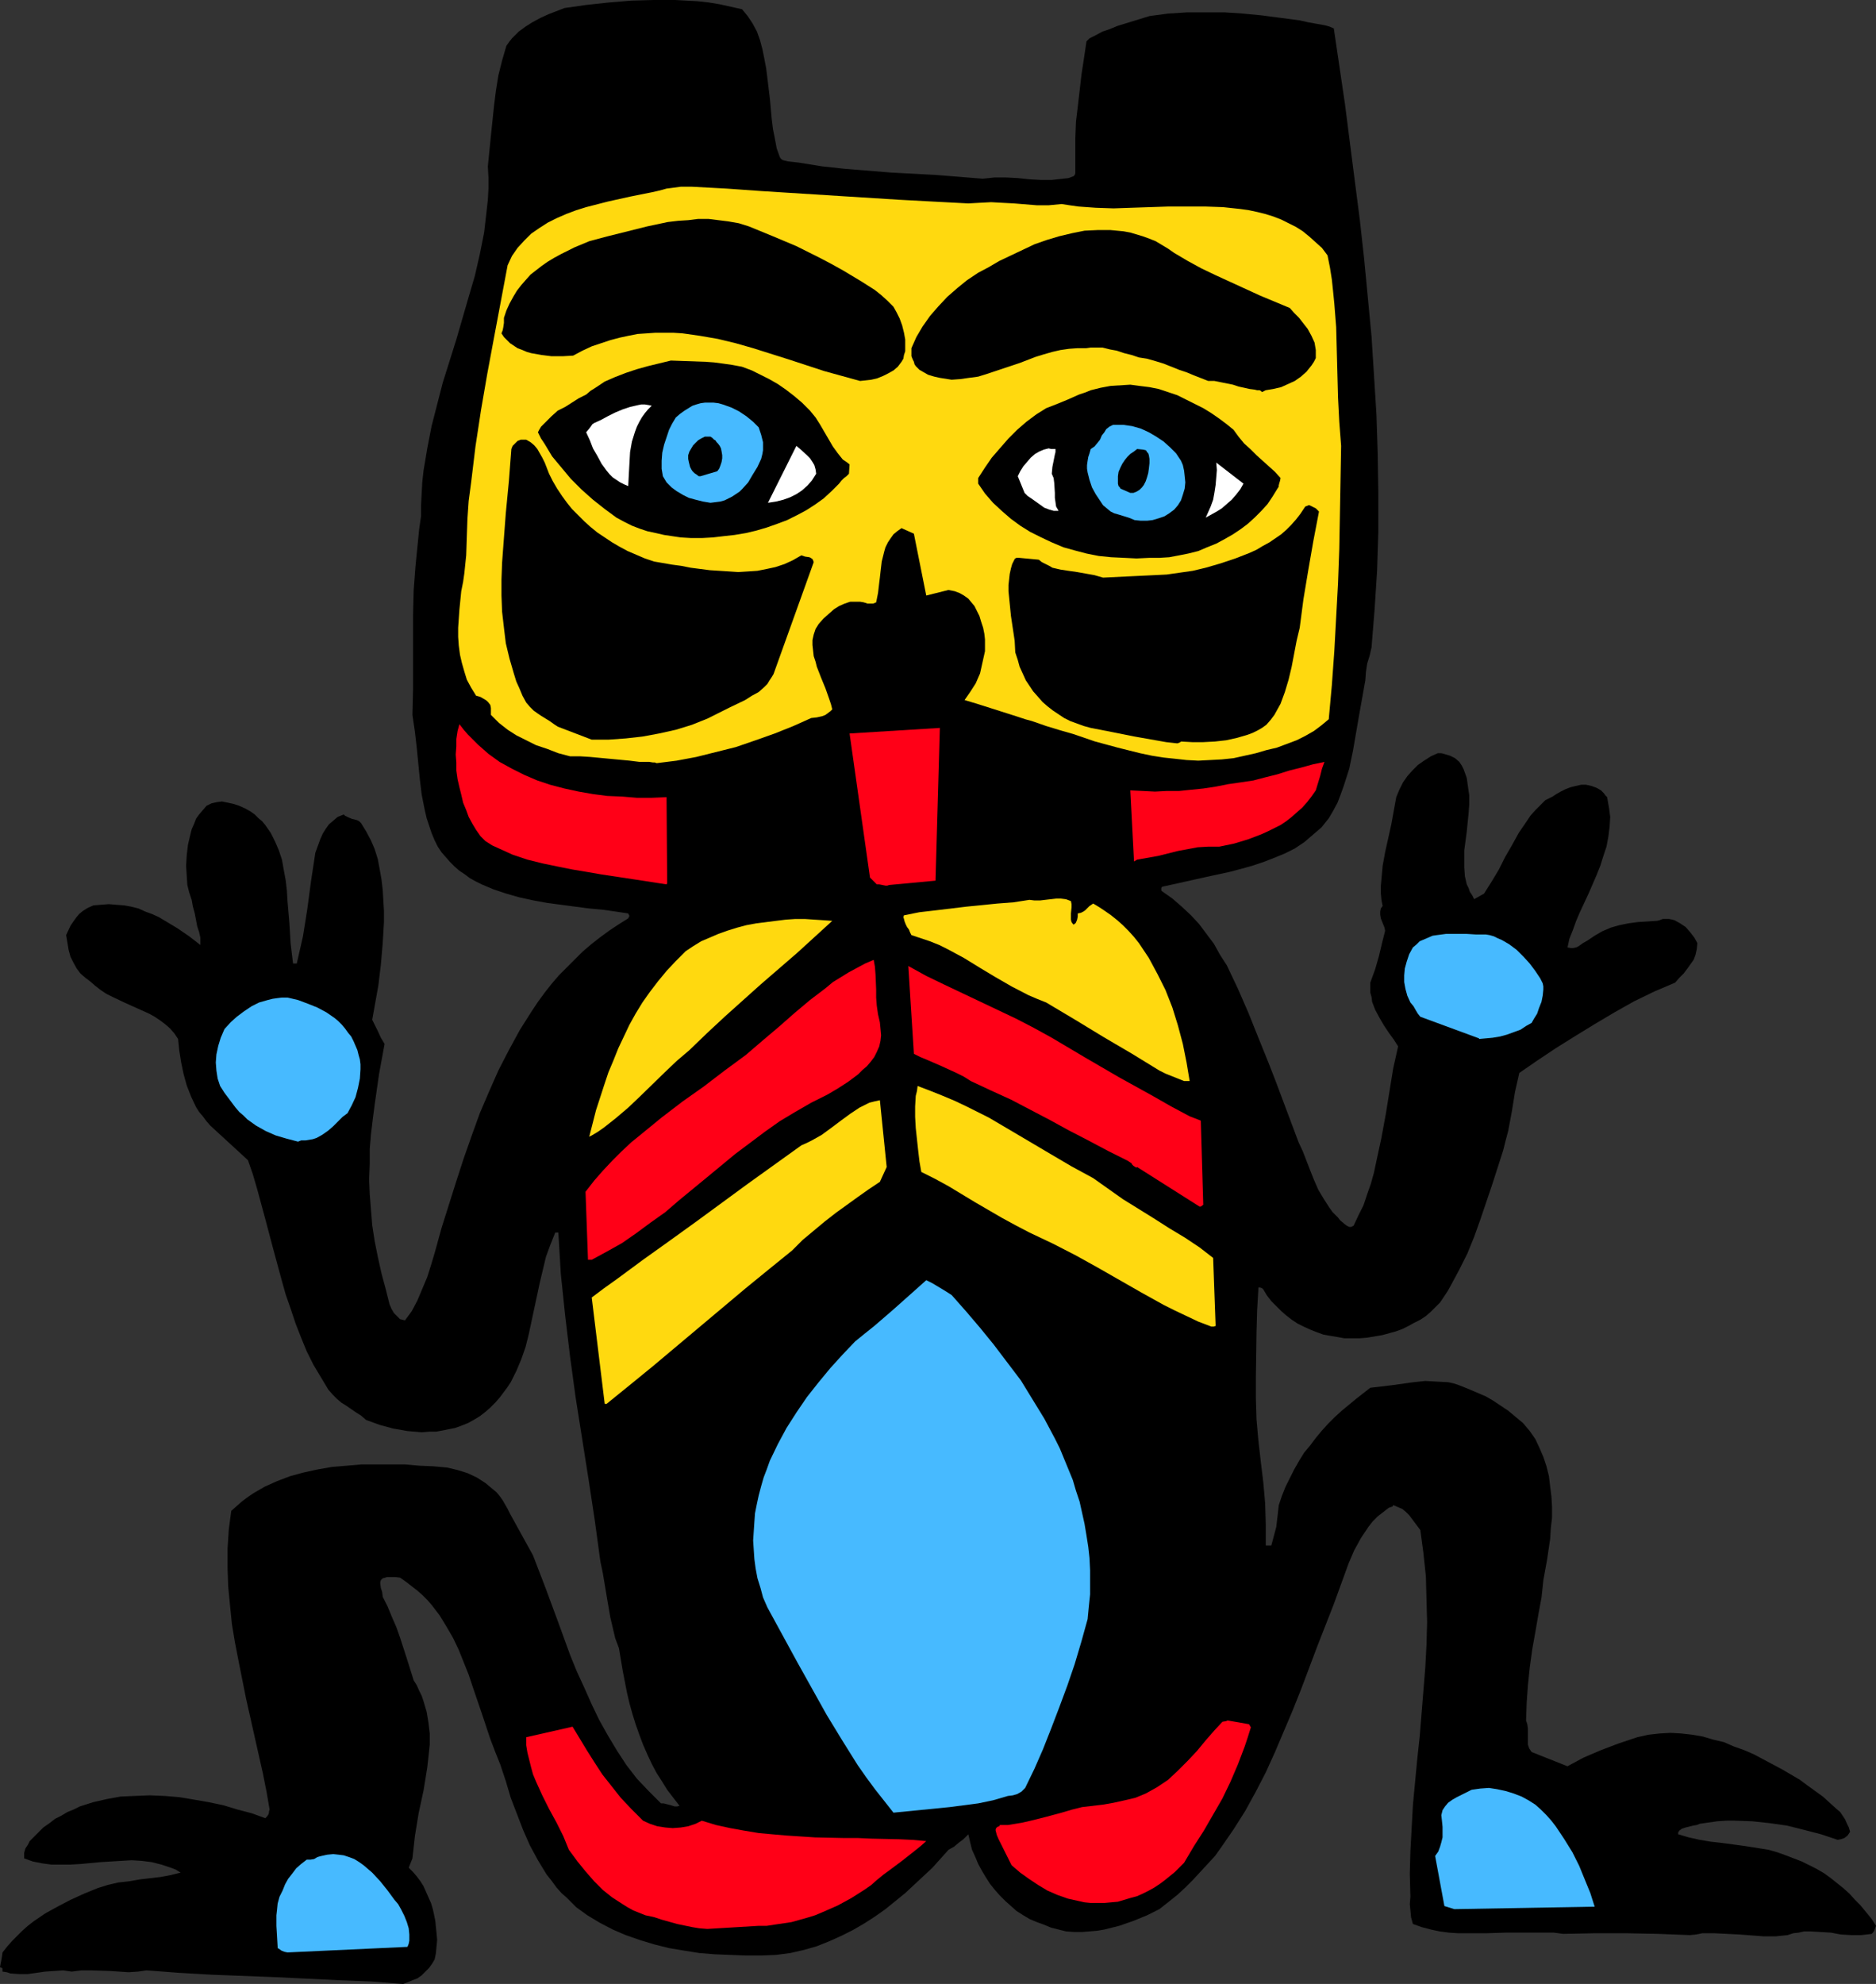 <?xml version="1.0" encoding="UTF-8" standalone="no"?>
<svg
   version="1.0"
   width="129.724mm"
   height="137.142mm"
   id="svg32"
   sodipodi:docname="Figure 15.wmf"
   xmlns:inkscape="http://www.inkscape.org/namespaces/inkscape"
   xmlns:sodipodi="http://sodipodi.sourceforge.net/DTD/sodipodi-0.dtd"
   xmlns="http://www.w3.org/2000/svg"
   xmlns:svg="http://www.w3.org/2000/svg">
  <rect width="100%" height="100%" fill="#333333" stroke="none"/>
  <sodipodi:namedview
     id="namedview32"
     pagecolor="#ffffff"
     bordercolor="#000000"
     borderopacity="0.25"
     inkscape:showpageshadow="2"
     inkscape:pageopacity="0.0"
     inkscape:pagecheckerboard="0"
     inkscape:deskcolor="#d1d1d1"
     inkscape:document-units="mm" />
  <defs
     id="defs1">
    <pattern
       id="WMFhbasepattern"
       patternUnits="userSpaceOnUse"
       width="6"
       height="6"
       x="0"
       y="0" />
  </defs>
  <path
     style="fill:#000000;fill-opacity:1;fill-rule:evenodd;stroke:none"
     d="m 105.363,518.333 1.293,-0.485 1.131,-0.485 1.293,-0.485 1.131,-0.808 0.97,-0.969 0.97,-0.969 0.808,-1.131 0.646,-1.131 0.323,-1.616 0.162,-1.777 0.162,-1.616 -0.162,-1.777 -0.162,-1.616 -0.162,-1.616 -0.323,-1.616 -0.323,-1.454 -0.485,-1.616 -0.646,-1.454 -0.646,-1.454 -0.646,-1.454 -0.808,-1.293 -0.97,-1.293 -0.97,-1.131 -1.131,-1.131 0.97,-2.424 0.323,-2.908 0.323,-2.908 0.97,-5.978 1.293,-5.978 0.97,-5.978 0.323,-2.908 0.323,-3.07 v -2.908 l -0.323,-2.747 -0.485,-2.908 -0.808,-2.747 -0.485,-1.454 -0.646,-1.293 -0.646,-1.454 -0.808,-1.293 -1.778,-5.655 -1.778,-5.494 -0.97,-2.747 -1.131,-2.585 -1.131,-2.747 -1.293,-2.585 -0.162,-1.293 -0.323,-0.969 -0.162,-1.131 v -0.485 l 0.162,-0.485 0.485,-0.485 0.646,-0.162 0.485,-0.162 h 0.808 1.293 l 1.293,0.162 1.616,1.131 1.454,1.131 1.454,1.131 1.293,1.131 1.293,1.293 1.131,1.293 2.101,2.747 1.778,2.908 1.778,3.07 1.454,3.07 1.293,3.232 1.293,3.232 1.131,3.393 2.262,6.625 2.262,6.786 1.293,3.393 1.293,3.232 1.454,4.363 1.293,4.363 1.616,4.201 1.616,4.201 1.778,4.039 2.101,3.878 2.262,3.716 1.293,1.616 1.293,1.777 1.293,1.454 1.293,1.131 2.586,2.585 2.909,2.1 3.232,1.939 3.394,1.777 3.394,1.454 3.717,1.293 3.717,1.131 3.878,0.969 3.878,0.646 4.04,0.646 4.04,0.323 4.04,0.162 4.04,0.162 h 4.04 l 3.878,-0.162 3.717,-0.485 3.555,-0.808 3.394,-0.969 3.232,-1.293 3.232,-1.454 2.909,-1.454 3.07,-1.777 2.747,-1.777 2.747,-1.939 2.586,-2.1 2.586,-2.1 2.424,-2.262 4.686,-4.363 4.202,-4.686 1.454,-0.808 1.131,-0.969 0.646,-0.485 0.646,-0.485 1.293,-1.293 0.485,2.1 0.485,1.939 0.808,1.777 0.808,1.939 0.97,1.777 0.97,1.616 1.131,1.777 1.293,1.616 1.293,1.454 1.454,1.454 1.454,1.293 1.454,1.293 1.778,1.131 1.616,0.969 1.939,0.808 1.778,0.646 1.939,0.808 1.939,0.485 1.939,0.485 2.101,0.162 h 2.101 l 1.939,-0.162 1.939,-0.162 1.939,-0.323 1.939,-0.485 1.939,-0.485 3.717,-1.293 3.555,-1.454 3.232,-1.616 2.262,-1.777 2.424,-1.939 2.101,-1.939 1.939,-1.939 1.939,-2.1 1.939,-2.1 1.939,-2.1 1.616,-2.262 3.232,-4.686 3.07,-4.847 2.747,-5.009 2.586,-5.009 2.424,-5.332 2.262,-5.332 2.262,-5.332 2.262,-5.655 4.202,-11.149 4.363,-11.149 1.293,-3.555 1.293,-3.555 1.293,-3.555 1.454,-3.393 1.778,-3.232 0.97,-1.454 0.97,-1.454 1.131,-1.454 1.293,-1.293 1.454,-1.131 1.454,-1.131 0.485,-0.162 0.485,-0.162 0.162,-0.323 h 0.162 l 1.131,0.485 1.131,0.485 0.97,0.808 0.808,0.808 1.454,1.939 1.454,1.939 0.808,5.978 0.646,6.14 0.162,5.978 0.162,5.978 -0.162,5.978 -0.323,5.978 -0.97,11.957 -0.485,5.978 -0.646,5.978 -1.131,11.957 -0.323,5.978 -0.323,5.978 -0.162,5.978 0.162,5.978 -0.162,1.939 0.162,1.616 0.162,1.777 0.485,1.777 2.262,0.808 2.424,0.646 2.262,0.485 2.424,0.323 2.424,0.162 h 2.424 5.01 l 5.01,-0.162 h 5.01 5.01 2.586 l 2.424,0.323 8.242,-0.162 h 8.403 l 8.242,0.162 8.242,0.323 1.616,-0.162 1.616,-0.323 h 3.232 l 3.232,0.162 3.232,0.162 6.302,0.485 h 3.232 l 3.07,-0.323 1.454,-0.485 1.454,-0.162 1.454,-0.323 h 1.454 l 2.747,0.162 2.747,0.162 2.586,0.485 2.747,0.162 h 2.586 l 1.454,-0.162 1.293,-0.162 0.323,-0.323 0.323,-0.485 0.485,-1.293 -1.131,-1.777 -1.454,-1.777 -1.454,-1.777 -1.454,-1.454 -1.454,-1.616 -1.616,-1.454 -1.616,-1.293 -1.616,-1.293 -1.778,-1.293 -1.939,-1.131 -1.939,-0.969 -1.939,-0.969 -2.101,-0.808 -2.101,-0.808 -2.262,-0.808 -2.262,-0.646 -3.07,-0.485 -3.07,-0.485 -5.979,-0.808 -2.909,-0.323 -2.909,-0.485 -2.909,-0.646 -2.747,-0.808 v -0.162 -0.323 l 0.323,-0.485 0.646,-0.485 0.97,-0.323 1.939,-0.485 0.97,-0.162 0.808,-0.323 2.262,-0.323 2.262,-0.323 2.424,-0.162 h 2.262 l 4.525,0.162 4.525,0.485 4.525,0.646 4.525,1.131 4.363,1.131 4.363,1.454 0.808,-0.162 0.97,-0.323 0.808,-0.646 0.646,-0.969 -0.323,-1.131 -0.485,-0.969 -0.485,-1.131 -0.646,-0.969 -0.646,-0.969 -0.97,-0.808 -1.778,-1.616 -1.778,-1.616 -4.04,-2.908 -1.939,-1.454 -4.686,-2.747 -4.848,-2.585 -2.424,-1.293 -2.586,-1.131 -2.747,-0.969 -2.586,-1.131 -2.747,-0.646 -2.747,-0.808 -2.747,-0.485 -2.909,-0.323 -2.747,-0.162 -2.909,0.162 -2.909,0.323 -2.909,0.646 -4.848,1.616 -4.686,1.777 -4.525,1.939 -4.202,2.262 -9.373,-3.716 -0.323,-0.485 -0.323,-0.485 -0.323,-0.969 v -0.969 -1.131 -2.1 l -0.162,-1.131 -0.323,-0.969 0.162,-4.686 0.323,-4.524 0.485,-4.686 0.646,-4.686 0.808,-4.524 0.808,-4.686 0.808,-4.363 0.485,-4.524 0.97,-5.332 0.808,-5.494 0.162,-2.747 0.323,-2.747 v -2.747 l -0.162,-2.747 -0.323,-2.585 -0.323,-2.747 -0.646,-2.585 -0.808,-2.424 -0.97,-2.262 -1.131,-2.424 -1.454,-2.1 -1.778,-2.1 -1.939,-1.616 -1.939,-1.616 -1.939,-1.293 -1.939,-1.293 -1.939,-1.131 -2.262,-0.969 -2.262,-0.969 -2.424,-0.969 -1.454,-0.485 -1.454,-0.323 -3.07,-0.162 -2.909,-0.162 -3.07,0.323 -5.818,0.808 -2.747,0.323 -2.747,0.323 -3.717,2.908 -3.717,3.07 -1.778,1.616 -1.778,1.777 -1.616,1.777 -1.616,1.939 -1.454,1.939 -1.616,1.939 -1.293,2.1 -1.293,2.262 -1.131,2.262 -1.131,2.262 -0.97,2.424 -0.808,2.424 -0.323,2.908 -0.323,2.747 -0.646,2.424 -0.646,2.424 h -0.646 -0.323 -0.485 v -2.747 -2.747 l -0.162,-5.494 -0.485,-5.494 -0.646,-5.332 -0.646,-5.655 -0.485,-5.494 -0.162,-5.494 v -2.747 -2.747 l 0.162,-11.633 0.162,-5.817 0.323,-5.494 v -0.323 -0.162 h 0.323 0.162 l 0.485,0.162 0.162,0.162 0.162,0.162 0.97,1.616 1.131,1.454 1.293,1.293 1.293,1.293 1.293,1.131 1.454,1.131 1.454,0.969 1.616,0.808 1.778,0.808 1.616,0.646 1.778,0.646 1.778,0.323 1.939,0.323 1.778,0.323 h 1.939 2.101 l 1.939,-0.162 1.939,-0.323 1.939,-0.323 1.778,-0.485 1.778,-0.485 1.778,-0.646 1.616,-0.808 1.454,-0.808 1.616,-0.808 1.454,-0.969 1.293,-1.131 1.131,-1.131 1.293,-1.293 0.97,-1.454 0.97,-1.454 0.808,-1.454 2.262,-4.201 2.101,-4.201 1.778,-4.363 1.616,-4.524 3.07,-9.048 2.909,-9.048 0.646,-2.585 0.646,-2.424 0.97,-5.17 0.808,-5.009 1.131,-5.009 4.686,-3.232 4.848,-3.232 5.171,-3.232 5.01,-3.07 5.171,-3.07 5.171,-2.908 5.333,-2.585 5.333,-2.262 1.131,-1.293 1.131,-1.131 0.97,-1.293 0.808,-1.131 0.808,-1.131 0.485,-1.293 0.323,-1.454 0.162,-1.616 -0.808,-1.454 -1.131,-1.454 -1.131,-1.293 -1.454,-0.969 -1.454,-0.808 -0.646,-0.162 -0.808,-0.162 h -0.808 -0.808 l -0.808,0.323 -0.646,0.162 -2.424,0.162 -2.586,0.162 -2.424,0.323 -2.424,0.485 -2.262,0.646 -2.262,0.969 -1.939,1.131 -1.939,1.293 -1.131,0.646 -1.131,0.808 -0.646,0.323 -0.808,0.162 h -0.646 l -0.808,-0.162 0.485,-2.262 0.97,-2.424 0.808,-2.262 0.97,-2.262 2.262,-4.847 2.101,-4.847 0.97,-2.424 0.808,-2.585 0.808,-2.424 0.485,-2.585 0.323,-2.585 0.162,-2.585 -0.323,-2.424 -0.485,-2.747 -0.485,-0.485 -0.323,-0.485 -0.808,-0.808 -1.131,-0.646 -1.293,-0.485 -1.454,-0.323 h -1.293 l -1.454,0.323 -1.293,0.323 -1.293,0.485 -1.293,0.646 -1.131,0.646 -0.97,0.646 -0.97,0.485 -0.97,0.485 -1.293,1.293 -1.293,1.293 -1.293,1.454 -0.97,1.454 -2.101,3.07 -1.778,3.232 -1.778,3.07 -1.616,3.232 -1.939,3.232 -1.939,3.07 -2.586,1.454 -0.485,-0.969 -0.646,-0.969 -0.323,-0.969 -0.485,-0.969 -0.485,-2.1 -0.162,-2.262 v -2.262 -2.262 l 0.646,-4.847 0.485,-4.847 0.162,-2.262 v -2.424 l -0.323,-2.262 -0.323,-2.262 -0.808,-2.262 -0.485,-0.969 -0.646,-0.969 -1.131,-0.969 -1.293,-0.646 -1.616,-0.485 -0.646,-0.162 h -0.97 l -1.778,0.808 -1.778,1.131 -1.616,1.131 -1.454,1.454 -1.293,1.454 -1.131,1.616 -0.97,1.939 -0.808,1.939 -0.646,3.555 -0.646,3.555 -1.616,7.271 -0.646,3.555 -0.323,3.555 -0.162,1.777 v 1.777 l 0.162,1.777 0.323,1.616 -0.485,0.646 -0.162,0.808 v 0.808 l 0.162,0.969 0.646,1.616 0.323,0.808 0.162,0.808 -0.808,3.232 -0.808,3.393 -0.97,3.393 -1.293,3.555 v 1.293 1.293 l 0.323,1.131 0.162,1.293 0.808,2.1 1.131,2.1 1.131,1.939 1.293,1.939 1.293,1.777 1.131,1.777 -1.293,5.817 -0.97,5.978 -0.97,5.978 -1.131,6.14 -1.293,5.978 -0.646,3.07 -0.808,2.908 -0.97,2.747 -0.97,2.908 -1.293,2.585 -1.293,2.747 -0.646,0.323 h -0.485 l -0.646,-0.323 -0.646,-0.485 -1.131,-0.969 -0.485,-0.646 -0.485,-0.485 -0.97,-0.969 -0.808,-1.131 -1.454,-2.262 -1.454,-2.424 -1.131,-2.585 -0.97,-2.424 -1.939,-5.009 -1.131,-2.424 -3.878,-10.341 -1.939,-5.17 -1.939,-5.009 -2.747,-6.786 -2.586,-6.463 -2.747,-6.301 -1.454,-3.07 -1.454,-3.07 -1.778,-2.747 -1.616,-2.908 -1.939,-2.585 -1.939,-2.585 -2.101,-2.262 -2.424,-2.262 -2.424,-2.1 -2.747,-1.939 -0.162,-0.162 v -0.323 -0.323 l 0.162,-0.323 2.909,-0.646 2.909,-0.646 5.818,-1.293 5.979,-1.293 3.07,-0.808 2.909,-0.808 2.909,-0.969 2.909,-1.131 2.747,-1.131 2.586,-1.293 2.424,-1.616 2.262,-1.939 2.262,-1.939 1.939,-2.424 1.131,-1.939 1.131,-2.1 0.808,-2.1 0.808,-2.262 1.454,-4.524 0.97,-4.686 0.808,-4.686 0.808,-4.686 0.808,-4.524 0.808,-4.524 0.162,-2.262 0.323,-2.1 0.646,-2.1 0.485,-2.1 0.808,-10.018 0.646,-10.018 0.323,-10.179 v -10.179 l -0.162,-10.179 -0.323,-10.179 -0.646,-10.341 -0.646,-10.179 -0.97,-10.179 -0.97,-10.179 -1.131,-10.179 -1.293,-10.018 -2.586,-20.197 -2.909,-19.712 -1.131,-0.485 -1.131,-0.323 -4.525,-0.808 -2.101,-0.485 -9.858,-1.293 -5.01,-0.485 -4.848,-0.323 h -4.848 -4.848 l -5.01,0.323 -4.848,0.646 -4.202,1.293 -4.202,1.293 -1.939,0.808 -1.939,0.646 -1.778,0.969 -1.616,0.808 -0.808,0.808 -0.646,4.363 -0.646,4.201 -0.485,4.201 -0.485,4.201 -0.485,4.039 -0.162,4.201 v 4.039 4.039 0.485 0.646 l -0.162,0.485 -0.323,0.323 -1.293,0.485 -1.454,0.162 -1.454,0.162 -1.454,0.162 h -2.909 l -2.909,-0.162 -3.07,-0.323 -3.07,-0.162 h -3.07 l -1.454,0.162 -1.616,0.162 -5.979,-0.485 -6.141,-0.485 -11.958,-0.646 -5.979,-0.485 -5.979,-0.485 -5.979,-0.646 -5.979,-0.969 -1.454,-0.162 -1.454,-0.162 -1.293,-0.323 -0.485,-0.323 -0.323,-0.485 -0.808,-2.262 -0.485,-2.585 -0.485,-2.424 -0.323,-2.585 -0.485,-5.332 -0.646,-5.332 -0.323,-2.585 -0.485,-2.585 -0.485,-2.424 -0.646,-2.424 -0.808,-2.262 -1.131,-2.1 -1.293,-1.939 -1.454,-1.777 -2.909,-0.646 -2.909,-0.646 -2.909,-0.485 -2.909,-0.323 L 179.376,0.162 176.467,0 h -5.656 l -5.818,0.162 -5.818,0.485 -5.979,0.646 -5.656,0.808 -4.202,1.616 -2.101,0.969 -2.101,1.131 -1.778,1.131 -1.778,1.293 -1.778,1.777 -0.646,0.808 -0.808,1.131 -1.131,3.878 -0.97,3.878 -0.646,4.039 -0.485,3.878 -0.808,7.756 -0.808,8.079 0.162,2.908 v 2.908 l -0.162,2.908 -0.323,2.908 -0.646,5.655 -1.131,5.655 -1.293,5.655 -1.616,5.494 -3.232,11.149 -3.555,11.31 -1.454,5.655 -1.454,5.655 -1.131,5.817 -0.97,5.817 -0.323,2.908 -0.162,2.908 -0.162,3.07 v 2.908 l -0.485,3.393 -0.323,3.232 -0.646,6.463 -0.485,6.463 -0.162,6.463 v 12.926 6.463 l -0.162,6.625 0.646,4.363 0.485,4.201 0.808,8.24 0.485,4.039 0.808,4.039 0.485,2.1 0.646,1.939 0.646,1.939 0.808,1.939 0.808,1.616 0.97,1.454 1.131,1.293 1.131,1.293 1.131,1.131 1.293,1.131 1.454,0.969 1.293,0.969 1.454,0.808 1.616,0.808 3.07,1.293 3.394,1.131 3.394,0.969 3.717,0.808 3.555,0.646 7.272,0.969 3.717,0.485 3.555,0.323 3.394,0.485 3.232,0.485 0.162,0.323 0.162,0.323 -0.162,0.323 -0.162,0.323 -2.586,1.616 -2.424,1.616 -2.424,1.777 -2.262,1.777 -2.262,1.939 -2.101,2.1 -2.101,2.1 -1.939,1.939 -1.939,2.262 -1.778,2.262 -1.778,2.424 -1.616,2.424 -3.07,4.847 -2.909,5.332 -2.747,5.332 -2.424,5.494 -2.424,5.655 -2.101,5.817 -2.101,5.978 -1.939,5.978 -3.878,12.28 -1.778,6.463 -0.97,3.232 -0.97,3.07 -1.293,3.07 -1.293,3.07 -1.454,2.747 -1.778,2.424 -0.646,-0.162 -0.646,-0.162 -0.808,-0.808 -0.808,-0.808 -0.646,-1.131 -0.485,-1.131 -0.323,-1.293 -0.323,-1.293 -0.323,-1.293 -1.131,-4.201 -0.97,-4.363 -0.808,-4.039 -0.646,-4.201 -0.323,-4.039 -0.323,-4.039 -0.162,-3.878 0.162,-4.039 v -3.878 l 0.323,-3.878 0.485,-4.039 0.485,-3.716 1.131,-7.917 1.454,-7.917 -0.97,-1.616 -0.808,-1.777 -0.808,-1.616 -0.646,-1.293 1.616,-9.048 0.646,-5.332 0.485,-5.655 0.323,-5.494 v -2.908 l -0.162,-2.747 -0.162,-2.747 -0.323,-2.747 -0.485,-2.747 -0.485,-2.585 -0.808,-2.585 -0.97,-2.262 -1.293,-2.424 -1.293,-2.1 -0.485,-0.485 -0.646,-0.323 -1.293,-0.323 -1.131,-0.485 -0.646,-0.323 -0.323,-0.323 -1.616,0.646 -1.131,0.969 -1.131,0.969 -0.808,1.131 -0.808,1.293 -0.646,1.454 -0.646,1.777 -0.646,1.777 -1.131,7.432 -0.97,7.271 -1.131,7.109 -0.808,3.555 -0.808,3.555 h -0.97 l -0.323,-2.585 -0.323,-2.747 -0.323,-5.332 -0.485,-5.655 -0.162,-2.747 -0.323,-2.747 -0.485,-2.585 -0.485,-2.747 -0.808,-2.424 -0.97,-2.262 -1.131,-2.262 -1.454,-2.1 -0.808,-0.969 -0.97,-0.808 -0.97,-0.969 -1.131,-0.808 -1.454,-0.808 -1.454,-0.646 -1.454,-0.485 -1.454,-0.323 -1.616,-0.323 -1.293,0.162 -1.454,0.323 -0.646,0.323 -0.646,0.323 -0.97,1.131 -0.97,1.131 -0.808,1.131 -0.485,1.293 -0.646,1.454 -0.323,1.293 -0.646,2.747 -0.323,2.747 -0.162,2.747 0.162,2.585 0.162,2.424 0.485,1.939 0.646,1.939 0.323,1.777 0.485,1.777 0.646,3.393 0.485,1.454 0.323,1.454 v 1.939 l -2.909,-2.262 -3.07,-2.1 -3.232,-1.939 -1.616,-0.969 -1.778,-0.808 -1.778,-0.646 -1.778,-0.808 -1.939,-0.485 -1.778,-0.323 -2.101,-0.162 -1.939,-0.162 -2.101,0.162 -1.939,0.162 -1.454,0.646 -1.293,0.808 -0.97,0.808 -0.808,0.969 -0.808,1.131 -0.646,0.969 -1.131,2.424 0.323,1.939 0.323,1.939 0.485,1.777 0.808,1.616 0.808,1.454 0.97,1.293 1.293,1.131 1.293,0.969 1.293,1.131 1.454,1.131 1.454,0.969 1.616,0.808 3.07,1.454 1.778,0.808 1.454,0.646 3.232,1.454 1.454,0.808 1.454,0.969 1.293,0.969 1.293,1.131 1.131,1.293 0.97,1.454 0.323,3.07 0.485,3.07 0.646,3.07 0.808,2.908 1.131,2.908 1.293,2.747 0.808,1.293 0.97,1.131 0.97,1.293 0.97,1.131 9.858,9.048 1.293,3.716 1.131,3.878 2.101,7.756 2.101,7.917 2.101,7.756 1.131,4.039 1.293,3.716 1.293,3.878 1.454,3.716 1.454,3.555 1.778,3.555 1.939,3.232 1.939,3.232 1.131,1.293 1.131,1.131 1.131,0.969 1.293,0.808 2.586,1.777 1.293,0.808 1.293,1.131 1.778,0.646 1.778,0.646 1.778,0.485 1.778,0.485 1.939,0.323 1.778,0.323 1.939,0.162 1.778,0.162 1.939,-0.162 h 1.778 l 1.778,-0.323 1.616,-0.323 1.616,-0.323 1.778,-0.646 1.616,-0.646 1.454,-0.808 1.616,-0.969 1.454,-1.131 1.293,-1.131 1.293,-1.293 1.131,-1.293 0.97,-1.293 0.97,-1.293 0.97,-1.454 1.454,-2.908 1.293,-3.07 1.131,-3.232 0.808,-3.232 1.454,-6.786 1.454,-6.786 0.808,-3.393 0.808,-3.393 1.131,-3.07 1.293,-3.232 h 0.808 l 0.646,10.826 1.131,10.826 1.293,10.826 1.454,10.664 3.394,21.49 1.616,10.664 1.454,10.664 0.646,3.07 0.97,5.817 0.97,5.655 0.646,2.747 0.646,2.747 0.97,2.585 0.97,5.817 1.131,5.817 0.646,2.747 0.808,2.908 0.808,2.585 0.97,2.747 0.97,2.585 1.131,2.585 1.131,2.424 1.293,2.424 1.454,2.262 1.293,2.1 1.616,2.1 1.616,2.1 -0.646,0.162 h -0.646 l -0.97,-0.323 -1.293,-0.323 -0.646,-0.162 h -0.646 l -3.232,-3.232 -3.07,-3.232 -2.747,-3.555 -2.424,-3.716 -2.424,-4.039 -2.262,-4.039 -1.939,-4.039 -1.939,-4.363 -1.939,-4.201 -1.778,-4.363 -3.232,-8.887 -1.616,-4.363 -1.616,-4.363 -1.616,-4.201 -1.616,-4.201 v 0 l -5.979,-10.826 -0.646,-1.293 -0.646,-1.131 -0.646,-1.131 -0.808,-1.131 -0.808,-0.969 -0.97,-0.808 -1.939,-1.616 -2.262,-1.454 -2.424,-1.131 -2.586,-0.808 -2.747,-0.646 -3.555,-0.323 -3.717,-0.162 -3.717,-0.323 h -3.878 -3.717 -3.878 l -3.717,0.323 -3.878,0.323 -3.717,0.646 -3.717,0.808 -3.555,0.969 -3.394,1.293 -3.232,1.454 -3.07,1.777 -1.616,1.131 -1.293,0.969 -1.454,1.293 -1.293,1.131 -0.646,4.847 -0.323,5.009 v 5.009 l 0.162,4.847 0.485,5.009 0.485,4.847 0.808,4.847 0.97,5.009 1.939,9.695 4.363,19.389 0.97,4.847 0.808,4.686 -0.162,0.485 v 0.323 l -0.162,0.485 -0.323,0.485 -0.485,0.485 -3.555,-1.293 -3.717,-0.969 -3.717,-1.131 -3.878,-0.808 -3.717,-0.646 -3.878,-0.646 -3.878,-0.323 -3.878,-0.162 -3.878,0.162 -3.717,0.162 -3.555,0.646 -3.555,0.808 -3.555,1.131 -1.616,0.808 -1.616,0.646 -1.616,0.969 -1.616,0.808 -1.454,1.131 -1.616,1.131 -0.97,0.969 -0.808,0.808 -0.97,0.969 -0.808,0.808 -0.485,0.969 -0.646,0.969 -0.323,1.131 v 1.454 l 2.262,0.808 2.424,0.485 2.424,0.323 h 2.586 2.424 l 2.747,-0.162 5.171,-0.485 5.333,-0.323 2.747,-0.162 2.586,0.162 2.586,0.323 2.586,0.646 2.424,0.808 1.293,0.485 1.293,0.808 -2.586,0.646 -2.586,0.485 -5.494,0.646 -2.747,0.485 -2.909,0.323 -2.747,0.646 -2.586,0.808 -3.555,1.454 -3.555,1.616 -3.394,1.777 -3.232,1.777 -3.07,2.1 -1.454,1.131 -1.454,1.293 -1.293,1.293 -1.293,1.293 -1.293,1.454 -1.293,1.616 -0.162,1.131 -0.162,0.969 -0.162,0.808 L 0,513.971 l 0.485,0.162 0.162,0.162 v 0.323 0.485 l 1.131,0.162 0.97,0.323 2.262,0.162 h 2.262 l 2.262,-0.323 1.131,-0.162 1.131,-0.162 2.424,-0.162 2.262,-0.162 2.262,0.323 2.586,-0.323 h 2.424 l 5.01,0.162 2.424,0.162 2.424,0.162 2.424,-0.162 2.262,-0.323 8.565,0.646 8.403,0.485 16.806,0.646 16.806,0.808 8.242,0.323 z"
     id="path1" />
  <path
     style="fill:#47baff;fill-opacity:1;fill-rule:evenodd;stroke:none"
     d="m 75.144,510.093 31.35,-1.454 0.323,-0.808 0.162,-0.808 v -1.616 l -0.162,-1.616 -0.485,-1.616 -0.646,-1.616 -0.808,-1.616 -0.808,-1.454 -0.97,-1.131 -1.778,-2.424 -1.939,-2.424 -2.101,-2.262 -1.131,-0.969 -1.131,-0.969 -1.131,-0.808 -1.293,-0.808 -1.293,-0.485 -1.454,-0.485 -1.293,-0.162 -1.454,-0.162 -1.616,0.162 -1.454,0.323 -0.646,0.162 -0.485,0.162 -0.808,0.485 -0.97,0.162 H 80.154 l -1.454,1.131 -1.293,1.131 -0.97,1.293 -1.131,1.454 -0.808,1.454 -0.646,1.616 -0.808,1.616 -0.485,1.777 -0.162,1.616 -0.162,1.454 v 2.747 l 0.162,2.747 0.162,2.747 v 0.323 l 0.323,0.162 0.646,0.485 0.808,0.323 z"
     id="path2" />
  <path
     style="fill:#ff0017;fill-opacity:1;fill-rule:evenodd;stroke:none"
     d="m 184.87,503.953 13.413,-0.808 h 2.101 l 2.101,-0.323 4.363,-0.646 4.04,-1.131 2.101,-0.646 1.939,-0.808 4.04,-1.777 3.555,-1.939 3.555,-2.262 1.616,-1.131 1.454,-1.293 1.778,-1.454 1.778,-1.293 3.232,-2.424 3.07,-2.424 1.616,-1.293 1.454,-1.293 -3.555,-0.323 -3.555,-0.162 -7.272,-0.162 -3.555,-0.162 h -3.717 l -7.434,-0.162 -7.434,-0.485 -3.717,-0.323 -3.555,-0.323 -3.878,-0.646 -3.555,-0.646 -3.717,-0.808 -3.717,-1.131 -1.616,0.808 -1.939,0.646 -1.939,0.323 -2.101,0.162 -1.939,-0.162 -2.101,-0.323 -1.939,-0.646 -1.778,-0.808 -3.07,-3.07 -2.747,-2.908 -2.424,-3.07 -2.424,-3.07 -2.101,-3.232 -1.939,-3.07 -3.717,-6.14 -12.12,2.747 v 2.1 l 0.323,1.939 0.485,1.939 0.485,1.939 0.485,1.777 0.808,1.939 1.616,3.555 1.778,3.555 1.939,3.555 1.778,3.555 1.454,3.555 2.262,3.07 2.101,2.585 2.262,2.585 2.262,2.262 2.424,1.939 2.747,1.777 1.293,0.808 1.454,0.808 1.616,0.646 1.616,0.646 2.262,0.485 1.939,0.646 4.04,1.131 3.878,0.808 1.939,0.323 z"
     id="path3" />
  <path
     style="fill:#47baff;fill-opacity:1;fill-rule:evenodd;stroke:none"
     d="m 380.083,498.783 36.683,-0.646 -1.131,-3.555 -1.454,-3.555 -1.454,-3.555 -1.778,-3.555 -2.101,-3.393 -2.262,-3.393 -1.131,-1.454 -1.293,-1.454 -1.454,-1.454 -1.454,-1.293 -1.778,-1.131 -1.778,-0.969 -2.101,-0.808 -2.101,-0.646 -2.262,-0.485 -2.101,-0.323 -2.262,0.162 -2.262,0.323 -2.586,1.293 -1.293,0.646 -1.131,0.646 -1.131,0.808 -0.808,0.969 -0.646,0.969 -0.323,1.293 0.162,1.454 0.162,1.616 v 1.293 1.454 l -0.323,1.293 -0.323,1.131 -0.485,1.293 -0.808,1.131 2.424,13.088 z"
     id="path4" />
  <path
     style="fill:#ff0017;fill-opacity:1;fill-rule:evenodd;stroke:none"
     d="m 285.062,497.167 h 1.778 1.778 l 1.778,-0.162 1.778,-0.162 1.616,-0.485 1.616,-0.485 1.778,-0.485 1.454,-0.646 1.616,-0.808 1.454,-0.808 1.454,-0.969 1.293,-0.969 2.586,-2.1 2.424,-2.424 2.586,-4.363 2.586,-4.039 2.424,-4.201 2.424,-4.201 2.101,-4.363 1.939,-4.524 1.778,-4.686 0.808,-2.424 0.808,-2.585 -0.485,-0.808 -5.494,-0.969 h -0.162 l -0.323,0.162 -0.97,0.162 -2.101,2.262 -2.262,2.585 -2.262,2.747 -2.424,2.585 -2.586,2.585 -2.586,2.424 -1.454,0.969 -1.454,0.969 -1.454,0.808 -1.454,0.808 -2.747,1.131 -2.747,0.646 -2.909,0.646 -2.747,0.485 -5.494,0.646 -2.586,0.646 -2.747,0.808 -4.202,1.131 -3.878,0.969 -2.101,0.485 -1.939,0.323 -1.939,0.323 h -2.101 l -0.162,0.323 -0.485,0.162 -0.323,0.323 -0.162,0.485 0.323,1.293 0.485,1.131 1.131,2.262 1.131,2.262 1.131,2.262 2.262,1.939 2.262,1.616 2.424,1.616 2.424,1.454 2.586,1.131 2.747,0.969 2.909,0.646 1.454,0.323 z"
     id="path5" />
  <path
     style="fill:#47baff;fill-opacity:1;fill-rule:evenodd;stroke:none"
     d="m 233.512,473.577 14.706,-1.454 3.717,-0.485 3.717,-0.485 3.878,-0.808 3.878,-1.131 1.293,-0.162 1.131,-0.323 1.131,-0.646 0.97,-0.969 2.424,-5.009 2.262,-5.17 2.101,-5.332 2.101,-5.494 2.101,-5.655 1.939,-5.655 1.778,-5.978 1.616,-5.817 0.323,-3.393 0.323,-3.07 v -3.232 -3.07 l -0.162,-3.232 -0.323,-2.908 -0.485,-3.07 -0.485,-2.908 -0.646,-2.908 -0.646,-2.908 -0.97,-2.908 -0.808,-2.747 -1.131,-2.747 -1.131,-2.747 -1.131,-2.747 -1.293,-2.585 -2.747,-5.17 -3.07,-5.009 -3.07,-5.009 -3.555,-4.686 -3.555,-4.686 -3.555,-4.363 -3.717,-4.363 -3.717,-4.201 -1.778,-1.131 -1.616,-0.969 -1.616,-0.969 -1.616,-0.808 -4.525,4.039 -4.363,3.878 -4.686,4.039 -2.424,1.939 -2.586,2.1 -3.232,3.393 -3.232,3.555 -3.07,3.716 -3.07,3.878 -2.747,4.039 -2.586,4.039 -2.262,4.201 -2.101,4.363 -0.808,2.262 -0.808,2.1 -0.646,2.262 -0.646,2.424 -0.485,2.262 -0.485,2.424 -0.162,2.262 -0.162,2.424 -0.162,2.424 0.162,2.424 0.162,2.424 0.323,2.424 0.485,2.585 0.808,2.585 0.646,2.424 1.131,2.585 3.878,7.109 3.878,7.109 3.878,6.948 3.878,6.948 4.04,6.625 4.04,6.463 2.262,3.232 2.262,3.07 2.424,3.07 z"
     id="path6" />
  <path
     style="fill:#ffd90f;fill-opacity:1;fill-rule:evenodd;stroke:none"
     d="m 158.529,366.776 5.979,-4.847 6.141,-5.009 24.24,-20.358 6.141,-5.009 5.979,-4.847 2.747,-2.747 2.909,-2.424 2.909,-2.424 2.909,-2.262 5.818,-4.201 2.747,-1.939 2.909,-1.939 1.778,-3.878 -1.778,-17.45 -1.454,0.323 -1.293,0.323 -1.293,0.646 -1.293,0.646 -2.424,1.616 -2.424,1.777 -2.586,1.939 -2.424,1.777 -2.586,1.454 -1.293,0.646 -1.454,0.646 -13.736,9.856 -13.898,10.179 -6.949,5.009 -6.787,4.847 -6.787,5.009 -3.394,2.424 -3.232,2.424 3.394,27.791 z"
     id="path7" />
  <path
     style="fill:#ffd90f;fill-opacity:1;fill-rule:evenodd;stroke:none"
     d="m 316.574,346.579 h 0.485 0.162 l 0.485,-0.162 -0.646,-17.773 -3.555,-2.747 -3.878,-2.585 -4.04,-2.424 -4.04,-2.585 -8.08,-5.009 -3.878,-2.747 -3.878,-2.747 -5.656,-3.07 -5.494,-3.232 -10.666,-6.301 -5.494,-3.232 -2.909,-1.454 -2.909,-1.454 -3.07,-1.454 -3.07,-1.293 -3.232,-1.293 -3.394,-1.293 -0.162,1.293 -0.323,1.293 -0.162,2.747 v 2.747 l 0.162,2.908 0.646,5.978 0.323,2.747 0.485,2.747 3.555,1.777 3.555,1.939 6.949,4.201 6.949,4.039 3.555,1.939 3.717,1.939 3.07,1.454 3.07,1.454 5.979,3.07 5.818,3.232 5.656,3.232 5.656,3.232 5.818,3.232 2.909,1.454 3.07,1.454 3.07,1.454 z"
     id="path8" />
  <path
     style="fill:#ff0017;fill-opacity:1;fill-rule:evenodd;stroke:none"
     d="m 154.651,329.129 3.878,-2.1 4.04,-2.262 3.717,-2.585 3.717,-2.747 3.878,-2.747 3.555,-3.07 7.272,-5.978 7.434,-6.14 3.878,-2.908 3.878,-2.908 3.878,-2.747 4.04,-2.424 4.202,-2.424 4.202,-2.1 2.747,-1.616 2.747,-1.777 2.586,-1.939 1.131,-1.131 1.131,-0.969 0.97,-1.131 0.97,-1.293 0.646,-1.293 0.646,-1.454 0.323,-1.454 0.162,-1.454 -0.162,-1.777 -0.162,-1.616 -0.485,-2.1 -0.323,-2.262 -0.162,-2.1 v -2.1 l -0.162,-3.878 -0.162,-2.1 -0.323,-1.777 -2.262,0.969 -2.101,1.131 -2.101,1.131 -2.101,1.293 -2.101,1.293 -1.939,1.616 -4.04,3.07 -4.04,3.393 -4.04,3.555 -4.202,3.555 -4.525,3.878 -5.494,4.039 -5.494,4.201 -5.494,3.878 -5.494,4.201 -5.333,4.363 -2.586,2.1 -2.586,2.424 -2.424,2.424 -2.424,2.585 -2.262,2.585 -2.262,2.908 0.646,17.773 z"
     id="path9" />
  <path
     style="fill:#ff0017;fill-opacity:1;fill-rule:evenodd;stroke:none"
     d="m 313.827,315.233 0.646,-0.485 -0.646,-21.974 -2.909,-1.131 -4.848,-2.585 -4.525,-2.585 -9.05,-5.009 -8.888,-5.17 -8.726,-5.17 -4.686,-2.585 -4.686,-2.424 -18.746,-8.887 -4.686,-2.262 -4.686,-2.585 1.454,22.944 1.616,0.808 1.939,0.808 3.717,1.616 3.878,1.777 1.939,0.969 1.778,1.131 5.171,2.424 5.333,2.424 10.181,5.332 5.01,2.747 5.01,2.585 5.171,2.747 5.171,2.585 0.97,0.646 0.162,0.323 0.162,0.162 0.162,0.162 0.485,0.323 0.323,0.162 0.162,-0.162 16.322,10.341 z"
     id="path10" />
  <path
     style="fill:#47baff;fill-opacity:1;fill-rule:evenodd;stroke:none"
     d="m 78.699,297.945 h 1.131 l 0.97,-0.162 0.97,-0.162 0.97,-0.323 1.454,-0.808 1.616,-1.131 1.293,-1.131 1.131,-1.131 1.293,-1.293 1.293,-0.969 1.131,-2.1 0.97,-2.1 0.646,-2.424 0.485,-2.424 0.162,-2.424 v -1.293 l -0.162,-1.293 -0.323,-1.131 -0.323,-1.293 -0.485,-1.131 -0.485,-1.131 -0.646,-1.293 -0.808,-0.969 -0.808,-1.131 -0.808,-0.969 -0.97,-0.969 -0.97,-0.808 -2.101,-1.454 -2.424,-1.293 -2.424,-0.969 -2.586,-0.969 -2.747,-0.646 h -1.454 l -1.293,0.162 -1.131,0.162 -1.293,0.323 -2.262,0.646 -1.939,0.969 -1.939,1.293 -1.939,1.454 -1.616,1.454 -1.616,1.777 -0.97,2.262 -0.646,2.1 -0.485,2.262 -0.162,2.1 0.162,2.1 0.323,2.1 0.646,1.939 1.131,1.777 0.97,1.293 0.97,1.293 0.97,1.293 0.97,1.131 1.131,0.969 0.97,0.969 2.262,1.616 2.586,1.454 2.586,1.131 2.747,0.808 3.07,0.808 z"
     id="path11" />
  <path
     style="fill:#ffd90f;fill-opacity:1;fill-rule:evenodd;stroke:none"
     d="m 154.651,296.652 1.616,-0.969 1.616,-1.131 3.07,-2.424 3.232,-2.747 3.232,-3.07 6.302,-6.14 3.232,-3.07 3.232,-2.747 4.525,-4.363 4.686,-4.363 9.373,-8.402 9.534,-8.24 9.211,-8.402 -2.262,-0.162 -2.424,-0.162 -2.424,-0.162 h -2.586 l -2.424,0.162 -2.586,0.323 -2.586,0.323 -2.586,0.323 -2.586,0.485 -2.424,0.646 -2.586,0.808 -2.262,0.808 -2.262,0.969 -2.262,0.969 -2.101,1.293 -1.939,1.293 -2.586,2.585 -2.424,2.585 -2.262,2.747 -2.101,2.747 -1.939,2.747 -1.778,2.908 -1.616,2.908 -2.909,6.14 -1.293,3.232 -1.293,3.07 -1.131,3.393 -2.101,6.463 -1.778,6.948 z"
     id="path12" />
  <path
     style="fill:#ffd90f;fill-opacity:1;fill-rule:evenodd;stroke:none"
     d="m 309.464,282.434 h 1.454 l -0.808,-4.847 -0.97,-4.847 -1.293,-4.847 -1.454,-4.686 -1.778,-4.524 -2.101,-4.201 -2.262,-4.201 -2.586,-3.878 -1.293,-1.616 -1.454,-1.616 -1.454,-1.454 -1.454,-1.293 -1.616,-1.293 -1.616,-1.131 -1.454,-0.969 -1.616,-0.969 -0.485,0.323 -0.485,0.323 -0.323,0.323 -0.485,0.485 -0.323,0.323 -0.485,0.323 -0.646,0.323 -0.808,0.162 v 0.808 l -0.162,0.808 -0.323,0.808 -0.323,0.323 -0.323,0.162 -0.485,-0.646 -0.162,-0.646 v -0.808 -0.808 l 0.162,-1.616 v -0.808 l -0.162,-0.808 -1.293,-0.485 -1.293,-0.162 h -1.293 l -1.454,0.162 -2.747,0.323 h -1.454 l -1.293,-0.162 -4.202,0.646 -4.202,0.323 -8.08,0.808 -8.08,0.969 -4.202,0.485 -4.04,0.808 -0.162,0.485 0.162,0.485 0.162,0.646 0.323,0.808 0.323,0.646 0.485,0.646 0.323,0.808 0.323,0.646 2.424,0.808 2.424,0.808 2.424,0.969 2.262,1.131 4.202,2.262 4.202,2.585 4.04,2.424 4.202,2.424 4.363,2.262 2.262,0.969 2.424,0.969 7.595,4.524 7.434,4.524 7.434,4.363 7.11,4.363 1.616,0.808 1.616,0.646 z"
     id="path13" />
  <path
     style="fill:#47baff;fill-opacity:1;fill-rule:evenodd;stroke:none"
     d="m 386.547,271.446 1.778,-0.162 1.778,-0.162 1.939,-0.323 1.778,-0.485 1.778,-0.646 1.778,-0.646 1.454,-0.969 1.454,-0.808 0.646,-1.131 0.808,-1.293 0.485,-1.454 0.646,-1.616 0.323,-1.616 0.162,-1.616 v -0.808 l -0.162,-0.808 -0.323,-0.646 -0.323,-0.646 -1.293,-1.939 -1.454,-1.939 -1.616,-1.777 -1.778,-1.777 -1.939,-1.454 -1.939,-1.131 -1.131,-0.485 -0.97,-0.485 -1.131,-0.323 -0.97,-0.162 h -2.586 l -2.586,-0.162 h -2.586 -2.586 l -2.424,0.323 -1.131,0.162 -1.131,0.485 -1.131,0.485 -1.131,0.485 -0.808,0.808 -0.97,0.808 -0.97,1.777 -0.646,1.939 -0.485,1.777 -0.162,1.777 v 1.777 l 0.323,1.777 0.485,1.777 0.808,1.777 0.808,0.969 0.646,1.131 0.485,0.808 0.646,0.808 15.352,5.655 z"
     id="path14" />
  <path
     style="fill:#ff0017;fill-opacity:1;fill-rule:evenodd;stroke:none"
     d="m 232.381,231.214 12.12,-1.131 1.131,-39.909 -23.594,1.454 5.333,37.647 1.778,1.777 h 0.323 0.323 l 0.808,0.162 0.808,0.162 h 0.485 z"
     id="path15" />
  <path
     style="fill:#ff0017;fill-opacity:1;fill-rule:evenodd;stroke:none"
     d="m 174.205,231.053 0.162,-0.323 -0.162,-22.459 -3.878,0.162 h -3.878 l -3.878,-0.323 -3.878,-0.162 -3.717,-0.485 -3.717,-0.646 -3.717,-0.808 -3.717,-0.969 -3.394,-1.131 -3.394,-1.454 -3.232,-1.616 -3.232,-1.777 -2.909,-2.1 -2.747,-2.424 -2.586,-2.585 -1.131,-1.293 -1.131,-1.454 -0.485,1.777 -0.323,2.1 v 1.939 l -0.162,2.1 0.162,2.1 v 2.1 l 0.323,2.262 0.485,2.1 0.485,1.939 0.485,2.1 0.808,1.939 0.646,1.777 0.97,1.777 0.97,1.616 1.131,1.616 1.293,1.293 1.778,1.131 1.778,0.808 1.778,0.808 1.778,0.808 3.878,1.293 3.878,0.969 3.878,0.808 4.04,0.808 3.878,0.646 3.717,0.646 8.565,1.293 z"
     id="path16" />
  <path
     style="fill:#ff0017;fill-opacity:1;fill-rule:evenodd;stroke:none"
     d="m 297.182,224.59 2.747,-0.485 2.747,-0.485 5.171,-1.293 2.586,-0.485 2.586,-0.485 2.747,-0.162 h 2.909 l 3.878,-0.808 3.717,-1.131 3.394,-1.293 1.778,-0.808 1.616,-0.808 1.616,-0.808 1.454,-0.969 1.454,-1.131 1.454,-1.293 1.293,-1.131 1.293,-1.454 1.131,-1.454 1.131,-1.616 1.131,-3.716 0.485,-1.939 0.646,-1.777 -3.07,0.646 -2.909,0.808 -3.232,0.808 -3.07,0.969 -3.232,0.808 -3.07,0.808 -3.232,0.485 -3.394,0.485 -3.232,0.646 -3.232,0.485 -3.232,0.323 -3.07,0.323 h -3.232 l -3.07,0.162 -3.232,-0.162 -3.232,-0.162 0.97,18.581 z"
     id="path17" />
  <path
     style="fill:#ffd90f;fill-opacity:1;fill-rule:evenodd;stroke:none"
     d="m 171.619,199.384 5.171,-0.646 5.171,-0.969 5.171,-1.293 5.171,-1.293 5.171,-1.777 5.01,-1.777 4.848,-1.939 4.686,-2.1 1.454,-0.162 1.454,-0.323 0.808,-0.323 0.646,-0.485 0.646,-0.485 0.485,-0.485 -0.323,-1.293 -0.485,-1.454 -0.97,-2.747 -1.131,-2.747 -1.131,-2.908 -0.323,-1.293 -0.485,-1.454 -0.162,-1.454 -0.162,-1.454 v -1.293 l 0.323,-1.454 0.485,-1.454 0.808,-1.293 1.293,-1.454 1.454,-1.293 1.293,-1.131 1.293,-0.808 1.454,-0.646 1.454,-0.485 h 0.808 0.808 0.97 l 0.97,0.162 0.485,0.162 0.485,0.162 h 0.646 0.808 l 0.808,-0.323 0.485,-2.424 0.323,-2.747 0.162,-1.293 0.162,-1.454 0.323,-2.747 0.323,-1.293 0.323,-1.293 0.323,-1.131 0.646,-1.293 0.646,-0.969 0.808,-1.131 0.97,-0.808 1.131,-0.808 3.232,1.454 3.232,16.158 5.818,-1.454 1.616,0.323 1.293,0.485 1.131,0.646 1.131,0.808 0.808,0.969 0.808,0.969 0.646,1.293 0.646,1.293 0.485,1.616 0.485,1.454 0.323,1.616 0.162,1.454 v 1.616 1.454 l -0.323,1.454 -0.323,1.454 -0.323,1.454 -0.323,1.454 -1.131,2.585 -1.454,2.262 -1.454,2.1 3.232,0.969 3.555,1.131 3.555,1.131 3.555,1.131 1.939,0.646 1.778,0.485 3.717,1.293 3.717,1.131 3.394,0.969 5.656,1.939 5.979,1.616 5.818,1.454 3.07,0.646 3.07,0.485 3.07,0.323 2.909,0.323 3.07,0.162 3.07,-0.162 3.07,-0.162 3.07,-0.323 2.909,-0.646 2.909,-0.646 2.747,-0.808 2.747,-0.646 2.586,-0.969 2.586,-0.969 2.262,-1.131 2.262,-1.293 1.939,-1.454 1.939,-1.616 0.808,-8.887 0.646,-8.887 0.485,-8.887 0.485,-8.887 0.323,-8.887 0.162,-8.887 0.162,-9.048 0.162,-9.048 -0.485,-6.301 -0.323,-6.301 -0.162,-6.14 -0.162,-6.14 -0.162,-6.14 -0.485,-6.14 -0.323,-3.232 -0.323,-3.07 -0.485,-3.07 -0.646,-3.232 -1.454,-1.939 -1.616,-1.454 -1.616,-1.454 -1.778,-1.454 -1.778,-1.131 -1.939,-0.969 -1.939,-0.969 -2.101,-0.808 -2.101,-0.646 -1.939,-0.485 -2.262,-0.485 -2.262,-0.323 -4.525,-0.485 -4.686,-0.162 h -4.686 -4.848 l -9.696,0.323 -4.686,0.162 -4.686,-0.162 -4.525,-0.323 -2.262,-0.323 -2.101,-0.323 -3.394,0.323 h -3.07 l -5.979,-0.485 -3.07,-0.162 -2.909,-0.162 -3.07,0.162 -2.909,0.162 -9.211,-0.485 -9.05,-0.485 -35.875,-2.262 -9.05,-0.646 -9.05,-0.485 h -1.454 -1.454 l -2.424,0.323 -1.293,0.162 -1.131,0.323 -1.293,0.323 -1.454,0.323 -5.656,1.131 -5.818,1.293 -5.656,1.454 -2.586,0.808 -2.586,0.969 -2.586,1.131 -2.262,1.131 -2.262,1.454 -2.101,1.454 -1.778,1.777 -1.778,1.939 -1.454,2.1 -1.131,2.424 -3.555,18.904 -1.778,9.533 -1.616,9.371 -1.454,9.533 -1.131,9.371 -0.646,4.847 -0.323,4.686 -0.162,4.686 -0.162,4.847 -0.485,4.686 -0.323,2.262 -0.485,2.424 -0.485,4.847 -0.323,4.686 v 2.424 l 0.162,2.262 0.323,2.424 0.485,2.1 0.646,2.262 0.646,2.1 1.131,2.1 1.293,2.1 1.131,0.323 1.131,0.646 0.485,0.323 0.485,0.485 0.485,0.646 0.162,0.808 v 1.777 l 2.101,2.1 2.262,1.777 2.262,1.454 2.586,1.293 2.586,1.293 2.909,0.969 2.909,1.131 3.07,0.808 h 2.586 l 2.586,0.162 5.171,0.485 5.171,0.485 2.586,0.323 h 2.586 l 0.97,0.162 h 0.485 z"
     id="path18" />
  <path
     style="fill:#000000;fill-opacity:1;fill-rule:evenodd;stroke:none"
     d="m 307.686,194.213 0.485,-0.162 0.323,-0.162 0.162,-0.162 2.909,0.162 h 2.909 l 3.07,-0.162 2.909,-0.323 2.909,-0.646 2.747,-0.808 1.293,-0.485 1.293,-0.646 1.131,-0.646 1.131,-0.808 1.131,-1.293 0.97,-1.293 0.808,-1.454 0.808,-1.454 1.131,-3.07 0.97,-3.232 0.808,-3.393 1.293,-6.786 0.808,-3.393 0.485,-3.716 0.485,-3.716 1.293,-7.756 1.293,-7.432 1.454,-7.594 v -0.162 l -0.323,-0.323 -0.485,-0.485 -0.646,-0.323 -0.97,-0.485 h -0.323 l -0.323,0.162 -0.485,0.162 -0.323,0.485 -0.97,1.454 -1.131,1.454 -1.293,1.454 -1.293,1.293 -1.293,1.131 -3.07,2.1 -1.778,0.969 -1.616,0.969 -1.778,0.808 -3.717,1.454 -3.878,1.293 -3.878,1.131 -3.394,0.808 -3.394,0.485 -3.394,0.485 -3.232,0.162 -6.787,0.323 -6.626,0.323 -2.262,-0.646 -4.525,-0.808 -2.262,-0.323 -2.101,-0.323 -2.101,-0.485 -0.808,-0.485 -0.97,-0.485 -0.97,-0.485 -0.808,-0.646 -5.171,-0.485 h -0.646 l -0.323,0.162 -0.162,0.162 -0.646,1.293 -0.323,1.131 -0.323,1.454 -0.162,1.454 -0.162,1.454 v 1.616 l 0.323,3.232 0.323,3.232 0.485,3.232 0.485,3.232 0.162,3.07 0.646,1.939 0.485,1.777 0.808,1.777 0.808,1.777 0.97,1.454 0.97,1.454 1.293,1.454 1.131,1.293 1.293,1.131 1.454,1.131 1.454,0.969 1.454,0.969 1.616,0.808 1.778,0.646 1.778,0.646 1.778,0.485 5.818,1.131 5.656,1.131 5.494,0.969 2.747,0.485 z"
     id="path19" />
  <path
     style="fill:#000000;fill-opacity:1;fill-rule:evenodd;stroke:none"
     d="m 154.651,193.244 h 4.363 l 4.525,-0.323 4.363,-0.485 4.363,-0.808 4.363,-0.969 4.202,-1.293 4.04,-1.616 3.878,-1.939 1.939,-0.969 4.04,-1.939 1.778,-1.131 1.778,-0.969 1.454,-1.293 0.808,-0.808 0.485,-0.808 0.646,-0.969 0.485,-0.808 10.504,-29.245 -0.162,-0.485 -0.162,-0.323 -0.485,-0.323 -0.323,-0.162 -1.131,-0.162 -0.97,-0.323 -2.262,1.293 -2.101,0.969 -2.424,0.808 -2.262,0.485 -2.424,0.485 -2.424,0.162 -2.586,0.162 -2.424,-0.162 -5.01,-0.323 -5.01,-0.646 -2.424,-0.485 -2.424,-0.323 -4.686,-0.808 -2.424,-0.808 -2.262,-0.969 -2.262,-0.969 -2.101,-1.131 -1.939,-1.131 -1.939,-1.293 -1.939,-1.293 -1.778,-1.454 -1.616,-1.454 -1.616,-1.616 -1.616,-1.616 -1.293,-1.616 -1.293,-1.777 -1.293,-1.939 -1.131,-1.939 -0.97,-1.939 -1.131,-2.908 -0.646,-1.293 -0.646,-1.131 -0.646,-1.131 -0.808,-0.969 -0.97,-0.808 -1.131,-0.646 h -1.454 l -0.808,0.323 -0.646,0.646 -0.646,0.646 -0.323,0.808 -0.162,2.1 -0.162,2.1 -0.323,4.201 -0.808,8.402 -0.646,8.563 -0.323,4.363 -0.162,4.363 v 4.201 l 0.162,4.201 0.485,4.201 0.485,4.039 0.97,4.039 1.131,3.878 0.646,2.1 0.808,1.777 0.808,1.939 0.97,1.777 0.97,1.131 0.97,0.969 1.131,0.808 0.97,0.646 2.101,1.293 1.131,0.808 0.97,0.646 z"
     id="path20" />
  <path
     style="fill:#000000;fill-opacity:1;fill-rule:evenodd;stroke:none"
     d="m 300.414,145.741 h 2.586 l 2.586,-0.162 2.586,-0.485 2.424,-0.485 2.586,-0.646 2.262,-0.969 2.424,-0.969 2.101,-1.131 2.262,-1.293 1.939,-1.293 1.939,-1.454 1.778,-1.616 1.778,-1.777 1.616,-1.777 1.293,-1.939 1.293,-2.1 0.323,-0.485 v -0.323 l 0.162,-0.646 0.162,-0.485 0.162,-0.808 -1.454,-1.616 -1.616,-1.454 -3.232,-2.908 -1.616,-1.616 -1.616,-1.454 -1.454,-1.777 -1.293,-1.777 -1.778,-1.454 -1.939,-1.454 -2.101,-1.454 -2.101,-1.293 -2.262,-1.131 -2.262,-1.131 -2.262,-1.131 -2.424,-0.808 -2.424,-0.808 -2.424,-0.485 -2.586,-0.323 -2.424,-0.323 -2.586,0.162 -2.586,0.162 -2.586,0.485 -2.586,0.646 -1.616,0.646 -1.454,0.485 -2.909,1.293 -2.747,1.131 -2.909,1.131 -2.586,1.616 -2.586,1.939 -2.424,2.1 -2.262,2.262 -2.262,2.585 -2.101,2.424 -1.778,2.585 -1.778,2.747 v 1.454 l 1.778,2.585 2.101,2.424 2.262,2.1 2.424,2.1 2.424,1.777 2.586,1.616 2.909,1.454 2.747,1.293 3.07,1.293 2.909,0.808 3.07,0.808 3.232,0.646 3.232,0.323 3.394,0.162 3.232,0.162 z"
     id="path21" />
  <path
     style="fill:#000000;fill-opacity:1;fill-rule:evenodd;stroke:none"
     d="m 177.921,140.409 2.747,0.162 h 2.747 l 2.909,-0.162 2.747,-0.323 2.909,-0.323 2.909,-0.485 2.747,-0.646 2.747,-0.808 2.747,-0.969 2.586,-0.969 2.586,-1.293 2.424,-1.293 2.262,-1.454 2.262,-1.616 2.101,-1.939 1.939,-1.939 0.646,-0.808 0.646,-0.646 0.646,-0.485 0.646,-0.646 0.162,-2.424 -0.808,-0.646 -0.97,-0.646 -1.293,-1.616 -1.293,-1.777 -1.131,-1.939 -1.131,-1.939 -1.131,-1.939 -1.131,-1.777 -1.454,-1.777 -2.101,-2.1 -2.101,-1.777 -2.101,-1.616 -2.101,-1.454 -2.262,-1.293 -2.262,-1.131 -2.262,-1.131 -2.586,-0.969 -2.586,-0.485 -2.262,-0.323 -2.424,-0.323 -2.262,-0.162 -4.525,-0.162 -4.525,-0.162 -5.979,1.454 -2.909,0.808 -2.909,0.969 -2.909,1.131 -2.586,1.131 -2.424,1.616 -1.293,0.808 -1.131,0.969 -0.97,0.485 -0.97,0.485 -1.778,1.131 -1.778,1.131 -0.97,0.485 -0.97,0.485 -1.616,1.454 -1.454,1.454 -0.646,0.646 -0.646,0.646 -0.485,0.808 -0.323,0.646 0.808,1.616 0.97,1.454 0.97,1.616 0.97,1.616 2.424,2.908 2.424,2.908 2.909,2.908 2.909,2.585 3.07,2.424 3.07,2.262 2.101,1.131 1.939,0.969 2.101,0.808 1.939,0.646 2.262,0.485 2.101,0.485 z"
     id="path22" />
  <path
     style="fill:#47baff;fill-opacity:1;fill-rule:evenodd;stroke:none"
     d="m 296.536,135.885 1.616,0.162 h 1.616 l 1.454,-0.162 1.616,-0.485 1.454,-0.485 1.293,-0.808 1.293,-0.969 0.97,-1.131 0.808,-1.293 0.485,-1.454 0.485,-1.616 0.162,-1.616 -0.162,-1.616 -0.162,-1.454 -0.323,-1.454 -0.485,-1.131 -1.293,-1.939 -1.616,-1.616 -1.616,-1.454 -1.939,-1.293 -1.939,-1.131 -2.101,-0.969 -2.262,-0.646 -2.262,-0.323 h -2.747 l -0.97,0.485 -0.808,0.646 -0.485,0.808 -0.646,0.808 -0.485,1.131 -0.646,0.808 -0.808,0.969 -0.97,0.646 -0.323,1.131 -0.323,0.969 -0.162,0.969 -0.162,1.131 v 0.969 l 0.162,0.969 0.485,1.939 0.646,1.939 0.97,1.777 0.97,1.454 0.97,1.454 0.97,0.808 0.97,0.808 0.97,0.485 1.131,0.323 2.101,0.646 0.97,0.323 z"
     id="path23" />
  <path
     style="fill:#ffffff;fill-opacity:1;fill-rule:evenodd;stroke:none"
     d="m 315.12,135.238 1.454,-0.808 1.454,-0.808 1.293,-0.808 1.293,-1.131 1.293,-1.131 1.131,-1.293 1.131,-1.454 0.808,-1.454 -7.11,-5.494 0.162,1.939 -0.162,1.939 -0.162,1.939 -0.323,2.1 -0.323,1.777 -0.646,1.777 -0.646,1.454 z"
     id="path24" />
  <path
     style="fill:#ffffff;fill-opacity:1;fill-rule:evenodd;stroke:none"
     d="m 276.659,133.461 -0.646,-1.131 -0.162,-1.131 -0.162,-1.131 v -1.293 l -0.162,-2.585 -0.162,-1.293 -0.485,-1.131 0.162,-1.777 0.323,-1.616 0.323,-1.616 0.162,-0.646 v -0.808 h -0.323 -0.808 l -0.646,-0.162 -1.293,0.323 -1.131,0.485 -1.131,0.646 -1.131,0.969 -0.97,1.131 -0.97,1.131 -0.808,1.293 -0.646,1.293 1.778,4.363 0.808,0.808 0.97,0.646 2.262,1.616 1.131,0.808 1.293,0.485 1.131,0.323 z"
     id="path25" />
  <path
     style="fill:#47baff;fill-opacity:1;fill-rule:evenodd;stroke:none"
     d="m 185.678,131.361 1.293,-0.162 1.293,-0.162 1.131,-0.323 0.97,-0.485 0.97,-0.485 0.97,-0.646 0.97,-0.646 0.808,-0.808 1.454,-1.616 1.131,-1.939 1.293,-2.1 0.97,-2.1 0.323,-1.293 0.162,-0.969 v -1.131 -0.969 l -0.485,-1.939 -0.646,-1.939 -1.454,-1.454 -1.778,-1.454 -1.939,-1.293 -1.939,-0.969 -2.262,-0.808 -1.131,-0.323 -1.293,-0.162 h -1.131 -1.131 l -1.131,0.162 -1.131,0.323 -0.97,0.323 -0.808,0.485 -1.293,0.808 -1.131,0.808 -1.131,0.969 -0.97,1.616 -0.808,1.616 -0.646,1.939 -0.646,1.939 -0.485,2.1 -0.162,2.1 v 2.1 l 0.323,1.939 0.97,1.616 1.293,1.293 1.293,0.969 1.616,0.969 1.616,0.808 1.778,0.485 1.939,0.485 z"
     id="path26" />
  <path
     style="fill:#ffffff;fill-opacity:1;fill-rule:evenodd;stroke:none"
     d="m 200.707,131.361 2.101,-0.323 1.939,-0.485 1.778,-0.646 1.616,-0.808 1.454,-0.969 1.454,-1.293 1.131,-1.293 1.131,-1.777 -0.162,-1.131 -0.323,-1.131 -0.485,-0.808 -0.646,-0.969 -0.808,-0.808 -1.778,-1.616 -0.97,-0.808 z"
     id="path27" />
  <path
     style="fill:#000000;fill-opacity:1;fill-rule:evenodd;stroke:none"
     d="m 296.212,128.775 0.808,-0.323 0.808,-0.485 0.646,-0.646 0.485,-0.646 0.485,-0.969 0.323,-0.969 0.323,-1.131 0.162,-1.131 0.162,-1.454 v -1.131 l -0.162,-0.969 -0.162,-0.485 -0.323,-0.323 -0.162,-0.323 -0.162,-0.162 -0.646,-0.162 -1.616,-0.162 -0.808,0.646 -0.97,0.646 -0.808,0.808 -0.646,0.808 -0.646,0.969 -0.485,0.969 -0.485,1.131 -0.162,1.131 v 1.939 l 0.162,0.646 0.323,0.323 0.162,0.323 2.586,1.131 z"
     id="path28" />
  <path
     style="fill:#ffffff;fill-opacity:1;fill-rule:evenodd;stroke:none"
     d="m 164.185,126.998 0.162,-3.07 0.162,-2.908 0.162,-2.908 0.485,-2.747 0.808,-2.585 0.485,-1.293 0.646,-1.293 0.646,-1.131 0.808,-1.131 0.808,-0.969 0.97,-0.969 -0.808,-0.162 -0.97,-0.162 h -0.97 l -0.808,0.162 -2.101,0.485 -1.939,0.646 -1.939,0.808 -1.939,0.969 -1.778,0.969 -1.778,0.808 -0.485,0.323 -0.323,0.485 -0.485,0.646 -0.808,0.969 0.97,2.1 0.808,2.1 1.131,1.939 1.131,2.1 1.293,1.777 0.808,0.969 0.808,0.808 0.97,0.646 0.97,0.646 0.97,0.485 z"
     id="path29" />
  <path
     style="fill:#000000;fill-opacity:1;fill-rule:evenodd;stroke:none"
     d="m 183.093,124.413 4.363,-1.293 0.485,-0.646 0.323,-0.808 0.323,-0.969 0.162,-0.969 v -0.808 l -0.162,-0.969 -0.162,-0.808 -0.323,-0.646 -0.485,-0.646 -0.323,-0.323 -0.323,-0.485 -0.323,-0.162 -0.485,-0.485 -0.485,-0.323 h -1.454 l -0.97,0.485 -0.808,0.485 -0.646,0.646 -0.646,0.646 -0.485,0.808 -0.485,0.808 -0.323,0.969 v 0.969 l 0.162,0.808 0.162,0.646 0.162,0.646 0.323,0.646 0.323,0.485 0.485,0.485 0.485,0.323 0.646,0.485 z"
     id="path30" />
  <path
     style="fill:#000000;fill-opacity:1;fill-rule:evenodd;stroke:none"
     d="m 330.795,101.954 1.939,-0.323 2.101,-0.485 1.778,-0.808 1.778,-0.808 1.616,-1.131 1.454,-1.293 0.646,-0.808 0.646,-0.808 0.646,-0.969 0.485,-0.969 v -0.969 -1.131 l -0.162,-0.969 -0.162,-0.969 -0.808,-1.777 -0.97,-1.777 -1.131,-1.454 -1.131,-1.454 -0.646,-0.646 -0.646,-0.646 -1.131,-1.293 -7.757,-3.232 -7.757,-3.555 -3.878,-1.777 -3.717,-1.777 -3.555,-1.939 -3.555,-2.1 -1.616,-1.131 -1.616,-0.969 -1.616,-0.969 -1.616,-0.646 -1.778,-0.646 -1.616,-0.485 -1.616,-0.485 -1.778,-0.323 -3.394,-0.323 h -3.394 l -3.394,0.162 -3.232,0.646 -3.394,0.808 -3.232,0.969 -3.232,1.131 -3.07,1.454 -3.07,1.454 -3.07,1.454 -2.747,1.616 -2.747,1.454 -2.909,1.939 -2.586,2.1 -2.586,2.262 -2.424,2.585 -2.101,2.424 -1.939,2.747 -1.616,2.747 -1.293,2.908 v 1.131 0.969 l 0.323,0.808 0.323,0.646 0.162,0.646 0.323,0.485 0.97,0.969 1.131,0.646 1.131,0.646 1.616,0.485 1.454,0.323 3.07,0.485 2.262,-0.162 2.262,-0.323 2.424,-0.323 2.101,-0.646 4.363,-1.454 4.363,-1.454 4.202,-1.616 2.101,-0.646 2.262,-0.646 2.101,-0.485 2.262,-0.323 2.262,-0.162 h 2.262 l 1.131,-0.162 h 0.97 2.101 l 1.939,0.485 1.778,0.323 1.939,0.646 1.939,0.485 1.939,0.646 2.101,0.323 2.262,0.646 2.101,0.646 4.04,1.616 1.939,0.646 1.939,0.808 3.717,1.454 h 1.616 l 1.616,0.323 3.232,0.646 1.454,0.485 1.454,0.323 1.454,0.323 1.293,0.162 0.646,0.162 h 0.646 l 0.323,0.162 0.323,0.323 z"
     id="path31" />
  <path
     style="fill:#000000;fill-opacity:1;fill-rule:evenodd;stroke:none"
     d="m 224.785,99.53 1.454,-0.162 1.454,-0.162 1.454,-0.323 1.616,-0.646 1.293,-0.646 1.454,-0.808 1.131,-0.969 0.97,-1.293 0.485,-0.808 0.162,-0.969 0.323,-0.969 v -0.969 -2.1 l -0.323,-1.777 -0.485,-1.939 -0.646,-1.777 -0.808,-1.616 -0.808,-1.454 -1.616,-1.616 -1.616,-1.454 -1.616,-1.293 -3.555,-2.262 -1.616,-0.969 -1.616,-0.969 -1.616,-0.969 -2.909,-1.616 -3.07,-1.616 -2.909,-1.454 -3.232,-1.616 -6.141,-2.585 -6.302,-2.585 -2.586,-0.808 -2.747,-0.485 -2.586,-0.323 -2.586,-0.323 h -2.747 l -2.586,0.323 -2.586,0.162 -2.747,0.323 -5.333,1.131 -5.171,1.293 -5.171,1.293 -4.848,1.293 -3.878,1.616 -3.555,1.777 -1.778,0.969 -1.616,0.969 -1.616,1.131 -1.454,1.131 -1.454,1.131 -1.293,1.454 -1.131,1.293 -1.131,1.454 -0.97,1.616 -0.97,1.777 -0.808,1.777 -0.646,1.939 v 1.293 l -0.162,1.131 -0.162,0.808 -0.323,0.808 0.646,0.969 0.808,0.808 0.808,0.808 0.97,0.646 0.97,0.646 1.293,0.485 1.131,0.485 1.131,0.323 2.747,0.485 2.586,0.323 h 2.909 l 2.747,-0.162 2.424,-1.293 2.424,-1.131 2.424,-0.808 2.424,-0.808 2.424,-0.646 2.262,-0.485 2.424,-0.485 2.424,-0.162 2.262,-0.162 h 2.424 2.262 l 2.424,0.162 4.525,0.646 4.686,0.808 4.686,1.131 4.525,1.293 9.211,2.908 9.373,3.07 4.686,1.293 z"
     id="path32" />
</svg>

